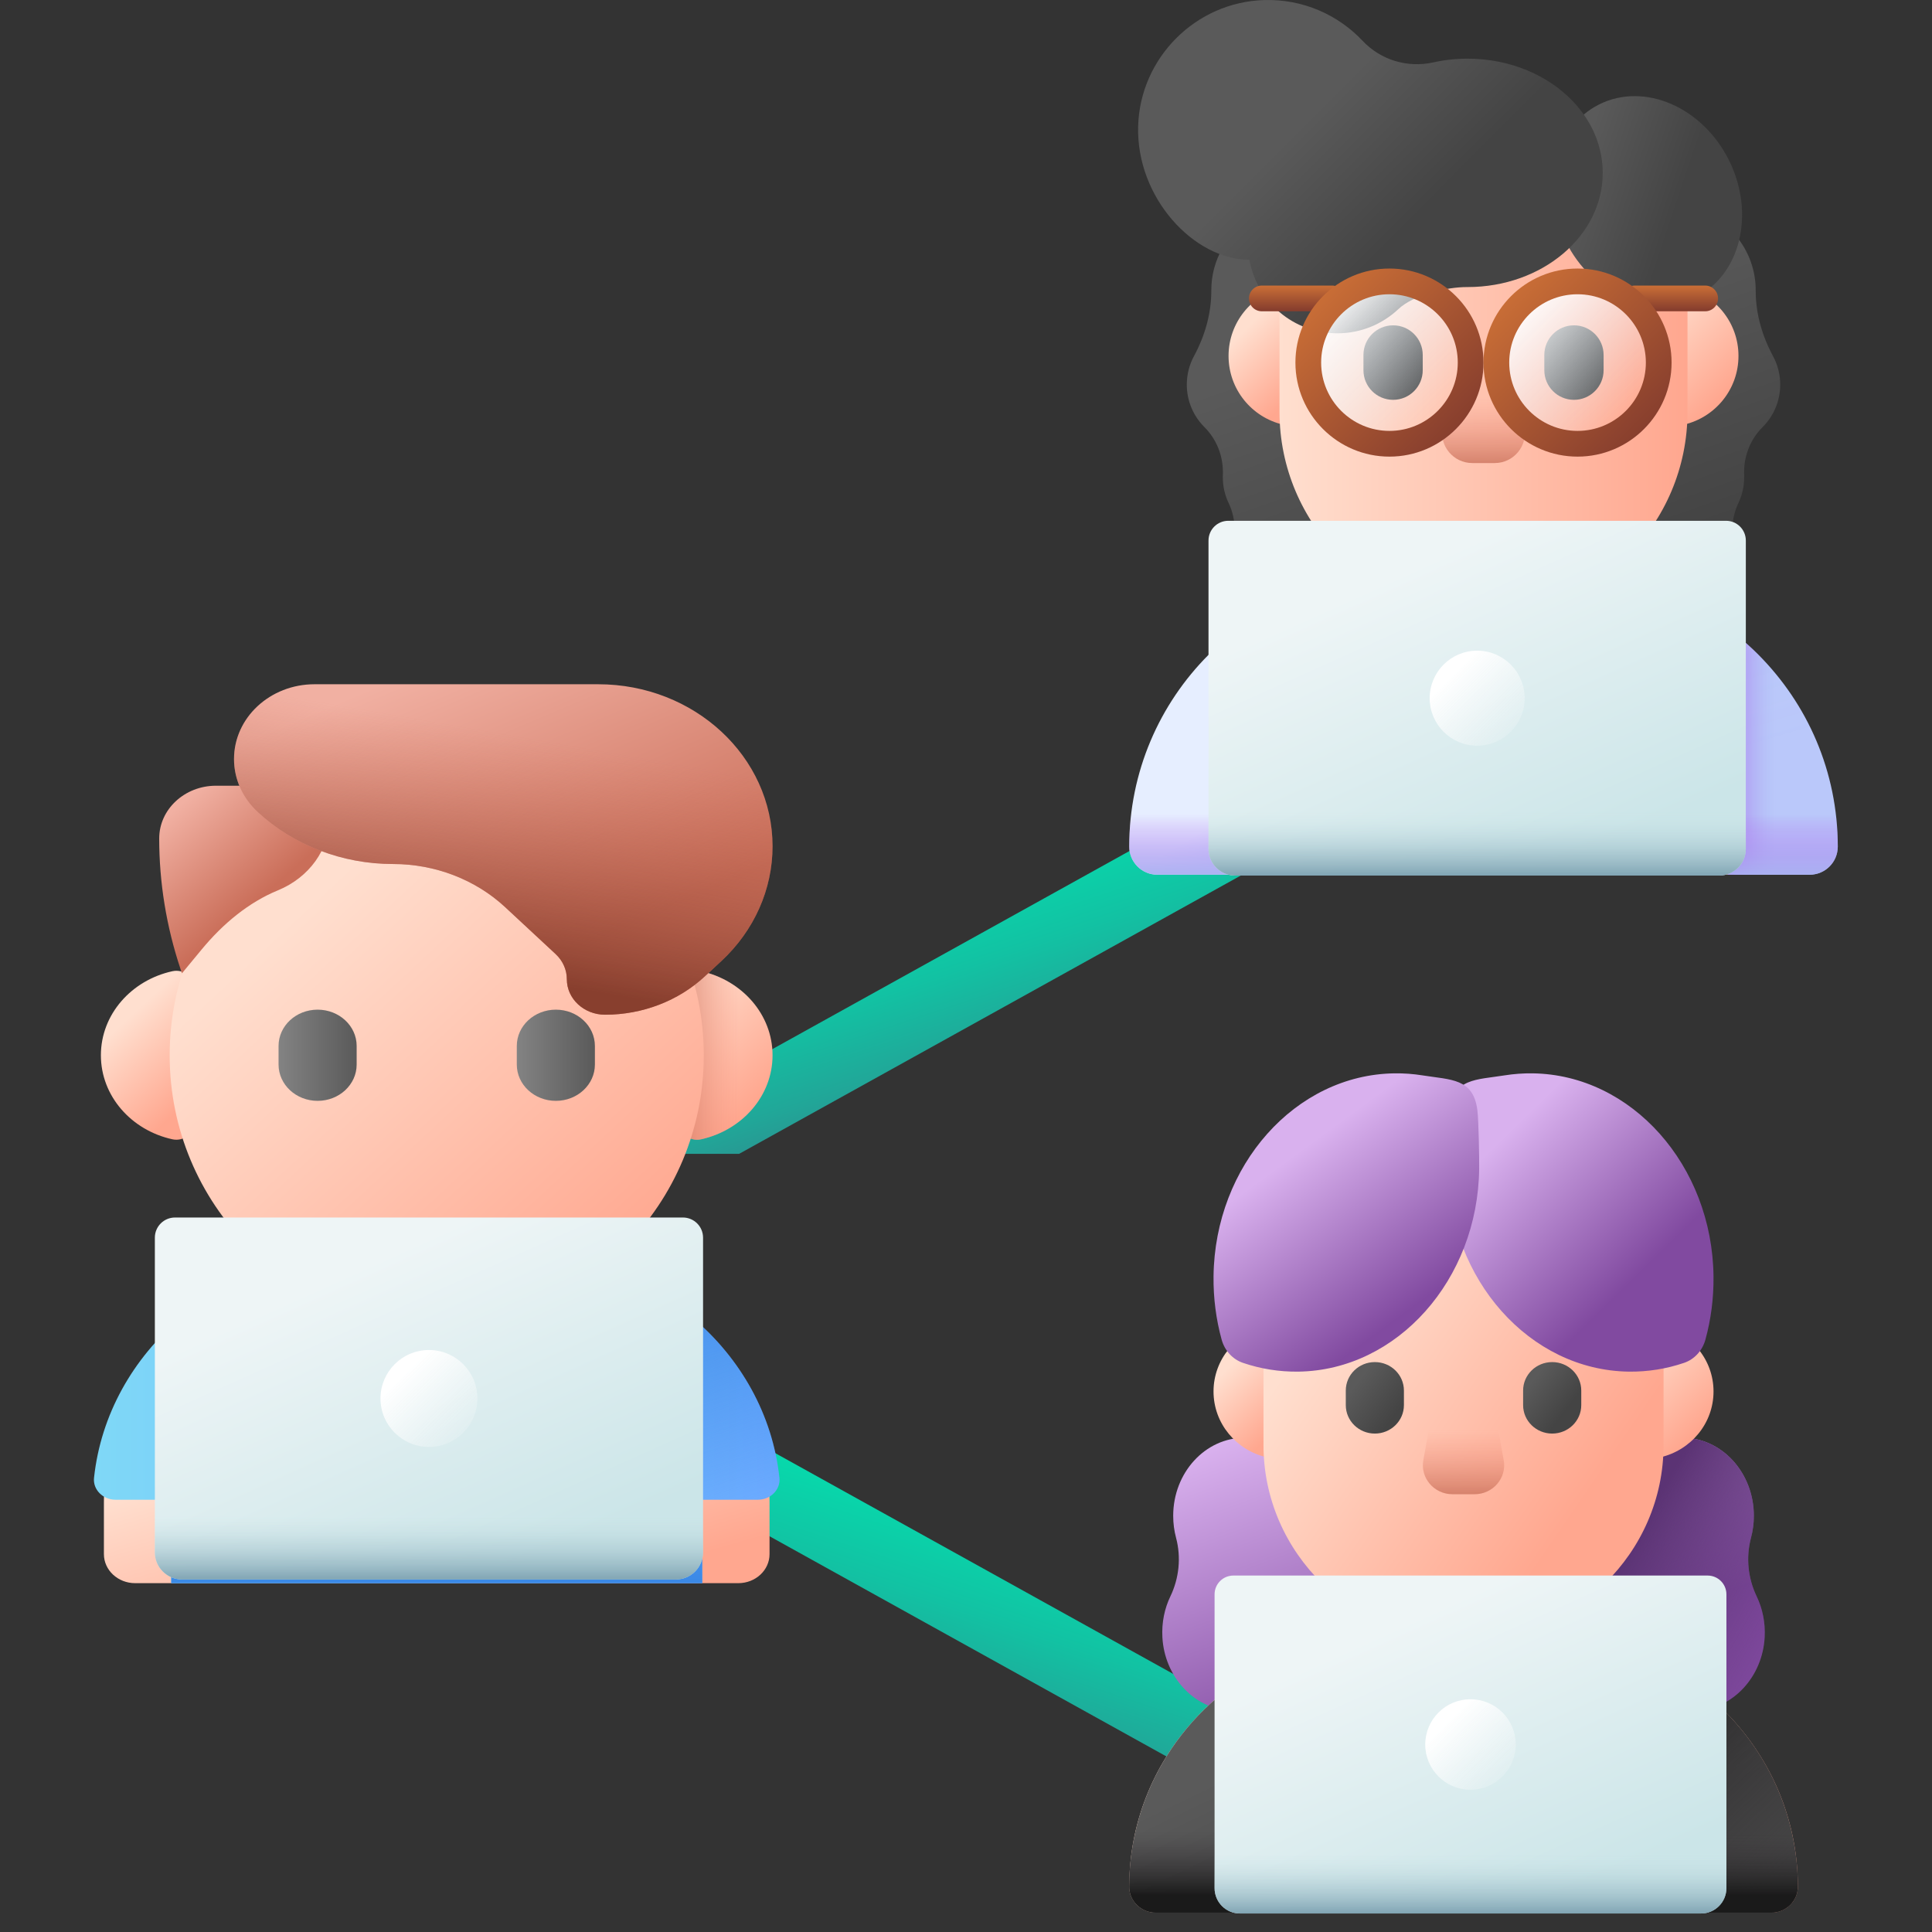 <svg width="144" height="144" viewBox="0 0 144 144" fill="none" xmlns="http://www.w3.org/2000/svg">
    <rect x="0" y="0" width="144" height="144" fill="#333333" stroke="none"/>
    <path d="M106.5 57.48L102.982 53L43.5 86H55.092L106.5 57.48Z" fill="url(#paint0_linear_2174_3138)"/>
    <path d="M46.5 108.48L50.018 104L109.5 137H97.908L46.5 108.48Z" fill="url(#paint1_linear_2174_3138)"/>
    <path
        d="M7.52 78.653C7.52 75.609 9.792 73.06 12.847 72.389C13.663 72.21 14.444 72.797 14.444 73.577V83.728C14.444 84.508 13.663 85.095 12.847 84.916C9.793 84.246 7.52 81.696 7.52 78.653Z"
        fill="url(#paint2_linear_2174_3138)"/>
    <path
        d="M57.581 78.653C57.581 75.609 55.308 73.06 52.254 72.389C51.438 72.21 50.657 72.797 50.657 73.577V83.728C50.657 84.508 51.438 85.095 52.254 84.916C55.308 84.246 57.581 81.696 57.581 78.653Z"
        fill="url(#paint3_linear_2174_3138)"/>
    <path
        d="M57.581 78.653C57.581 75.609 55.308 73.06 52.254 72.389C51.438 72.21 50.657 72.797 50.657 73.577V83.728C50.657 84.508 51.438 85.095 52.254 84.916C55.308 84.246 57.581 81.696 57.581 78.653Z"
        fill="url(#paint4_linear_2174_3138)"/>
    <path
        d="M55.029 118H10.073C8.788 118 7.745 117.031 7.745 115.836V111.962C7.745 101.911 16.512 93.763 27.327 93.763H37.776C48.59 93.763 57.357 101.911 57.357 111.962V115.836C57.357 117.031 56.315 118 55.029 118Z"
        fill="url(#paint5_linear_2174_3138)"/>
    <path
        d="M56.488 111.782H52.34V118H12.762V111.782H8.614C7.666 111.782 6.914 111.025 7.008 110.148C8.02 100.728 16.573 93.373 26.977 93.373H38.124C48.528 93.373 57.082 100.728 58.094 110.148C58.188 111.025 57.436 111.782 56.488 111.782Z"
        fill="url(#paint6_linear_2174_3138)"/>
    <path
        d="M12.763 118H52.341V99.799C48.757 96.094 43.56 93.763 37.777 93.763H27.328C21.544 93.763 16.347 96.094 12.763 99.799V118Z"
        fill="url(#paint7_linear_2174_3138)"/>
    <path
        d="M52.341 111.782H56.488C57.436 111.782 58.188 111.025 58.094 110.148C57.082 100.728 48.529 93.373 38.125 93.373H26.978C24.64 93.373 22.397 93.745 20.311 94.428L45.673 118H52.341V111.782Z"
        fill="url(#paint8_linear_2174_3138)"/>
    <path
        d="M32.55 100.79C36.245 100.79 39.241 98.771 39.241 96.28C39.241 93.789 36.245 91.769 32.55 91.769C28.855 91.769 25.859 93.789 25.859 96.28C25.859 98.771 28.855 100.79 32.55 100.79Z"
        fill="url(#paint9_linear_2174_3138)"/>
    <path
        d="M32.55 100.79C36.245 100.79 39.241 98.771 39.241 96.28C39.241 93.789 36.245 91.769 32.55 91.769C28.855 91.769 25.859 93.789 25.859 96.28C25.859 98.771 28.855 100.79 32.55 100.79Z"
        fill="url(#paint10_linear_2174_3138)"/>
    <path
        d="M32.551 98.743C43.544 98.743 52.456 89.748 52.456 78.653C52.456 67.557 43.544 58.563 32.551 58.563C21.558 58.563 12.646 67.557 12.646 78.653C12.646 89.748 21.558 98.743 32.551 98.743Z"
        fill="url(#paint11_linear_2174_3138)"/>
    <path
        d="M23.672 82.051C22.065 82.051 20.762 80.84 20.762 79.346V77.959C20.762 76.465 22.065 75.254 23.672 75.254C25.28 75.254 26.583 76.465 26.583 77.959V79.346C26.583 80.84 25.28 82.051 23.672 82.051Z"
        fill="url(#paint12_linear_2174_3138)"/>
    <path
        d="M41.429 82.051C39.822 82.051 38.519 80.84 38.519 79.346V77.959C38.519 76.465 39.822 75.254 41.429 75.254C43.037 75.254 44.34 76.465 44.34 77.959V79.346C44.34 80.84 43.037 82.051 41.429 82.051Z"
        fill="url(#paint13_linear_2174_3138)"/>
    <path
        d="M24.568 58.563H16.097C13.76 58.563 11.866 60.323 11.866 62.494C11.866 65.789 12.401 69.066 13.451 72.213L13.562 72.545L15.038 70.759C16.635 68.826 18.557 67.246 20.717 66.36C23.039 65.406 24.568 63.303 24.568 60.944V58.563Z"
        fill="url(#paint14_linear_2174_3138)"/>
    <path
        d="M44.586 51H23.44C20.128 51 17.443 53.495 17.443 56.573C17.443 58.052 18.075 59.469 19.2 60.514C21.876 63.002 25.506 64.399 29.291 64.399C32.43 64.399 35.44 65.558 37.659 67.621L41.415 71.112C41.949 71.608 42.249 72.282 42.249 72.984C42.249 74.446 43.525 75.631 45.098 75.631C47.89 75.631 50.567 74.6 52.541 72.766L53.775 71.619C56.212 69.354 57.582 66.282 57.582 63.078C57.582 56.408 51.763 51 44.586 51Z"
        fill="url(#paint15_linear_2174_3138)"/>
    <path
        d="M44.586 51H23.44C20.128 51 17.443 53.495 17.443 56.573C17.443 58.052 18.075 59.469 19.2 60.514C21.876 63.002 25.506 64.399 29.291 64.399C32.43 64.399 35.44 65.558 37.659 67.621L41.415 71.112C41.949 71.608 42.249 72.282 42.249 72.984C42.249 74.446 43.525 75.631 45.098 75.631C47.89 75.631 50.567 74.6 52.541 72.766L53.775 71.619C56.212 69.354 57.582 66.282 57.582 63.078C57.582 56.408 51.763 51 44.586 51Z"
        fill="url(#paint16_linear_2174_3138)"/>
    <path
        d="M50.9 90.746H13.043C12.214 90.746 11.542 91.418 11.542 92.247V115.698C11.542 116.816 12.448 117.723 13.567 117.723H50.377C51.495 117.723 52.402 116.816 52.402 115.698V92.247C52.401 91.418 51.729 90.746 50.9 90.746Z"
        fill="url(#paint17_linear_2174_3138)"/>
    <path
        d="M31.972 107.846C33.967 107.846 35.584 106.229 35.584 104.234C35.584 102.239 33.967 100.622 31.972 100.622C29.977 100.622 28.359 102.239 28.359 104.234C28.359 106.229 29.977 107.846 31.972 107.846Z"
        fill="url(#paint18_linear_2174_3138)"/>
    <path
        d="M11.542 109.24V115.698C11.542 116.816 12.448 117.723 13.567 117.723H50.377C51.495 117.723 52.401 116.816 52.401 115.698V109.24H11.542Z"
        fill="url(#paint19_linear_2174_3138)"/>
    <path
        d="M130.93 118.98C130.283 117.633 130.12 116.074 130.51 114.613C130.649 114.096 130.723 113.548 130.723 112.982C130.723 109.767 128.338 107.161 125.395 107.161C125.163 107.161 124.934 107.179 124.709 107.21C124.783 106.669 124.791 106.104 124.717 105.525C124.367 102.782 122.252 100.667 119.722 100.525C119.577 100.517 119.435 100.517 119.293 100.521H98.93C95.894 100.396 93.397 103.049 93.397 106.339C93.397 106.635 93.417 106.926 93.456 107.21C93.231 107.178 93.003 107.16 92.77 107.16C89.828 107.16 87.443 109.767 87.443 112.982C87.443 113.548 87.517 114.096 87.655 114.613C88.045 116.073 87.883 117.632 87.235 118.979C86.8 119.884 86.577 120.929 86.638 122.036C86.797 124.954 88.959 127.317 91.629 127.491C92.643 127.557 93.599 127.313 94.426 126.837C95.659 126.13 97.085 125.953 98.422 126.379C98.896 126.53 99.396 126.611 99.915 126.611C101.133 126.611 102.256 126.163 103.154 125.41H115.012C115.91 126.163 117.032 126.611 118.251 126.611C118.769 126.611 119.27 126.53 119.744 126.379C121.08 125.953 122.507 126.13 123.739 126.837C124.567 127.312 125.523 127.556 126.536 127.491C129.206 127.317 131.369 124.954 131.528 122.036C131.588 120.929 131.365 119.884 130.93 118.98Z"
        fill="url(#paint20_linear_2174_3138)"/>
    <path
        d="M130.51 114.613C130.648 114.096 130.722 113.548 130.722 112.982C130.722 109.767 128.337 107.161 125.395 107.161C125.162 107.161 124.933 107.179 124.708 107.21C124.783 106.669 124.79 106.104 124.716 105.525C124.367 102.782 122.252 100.667 119.721 100.525C119.577 100.517 119.434 100.517 119.293 100.521H109.082V125.41H115.011C115.909 126.163 117.031 126.611 118.25 126.611C118.768 126.611 119.269 126.53 119.743 126.379C121.079 125.953 122.506 126.13 123.739 126.837C124.566 127.313 125.522 127.557 126.535 127.491C129.206 127.317 131.368 124.954 131.527 122.036C131.587 120.929 131.364 119.884 130.93 118.979C130.282 117.633 130.12 116.074 130.51 114.613Z"
        fill="url(#paint21_linear_2174_3138)"/>
    <path
        d="M114 118.883H104.168C103.658 120.604 102.173 121.879 100.363 122.149C91.193 123.517 84.167 131.267 84.167 140.622C84.167 141.691 85.052 142.557 86.144 142.557H132.024C133.115 142.557 134 141.691 134 140.622C134 131.266 126.975 123.517 117.805 122.149C115.994 121.879 114.509 120.604 114 118.883Z"
        fill="url(#paint22_linear_2174_3138)"/>
    <path d="M98.638 123.504H119.529V130.72H98.638V123.504Z" fill="url(#paint23_linear_2174_3138)"/>
    <path
        d="M134 140.622C134 141.691 133.115 142.557 132.023 142.557H86.144C85.598 142.557 85.103 142.341 84.746 141.99C84.388 141.641 84.167 141.156 84.167 140.622C84.167 133.458 88.286 127.235 94.334 124.1C96.184 123.14 98.215 122.469 100.363 122.149C100.533 122.123 100.7 122.088 100.864 122.047C100.872 122.057 100.877 122.068 100.882 122.079C101.006 122.333 101.075 122.617 101.075 122.918V126.632C101.075 130.96 104.661 134.469 109.083 134.469C111.294 134.469 113.296 133.592 114.747 132.174C116.196 130.756 117.092 128.797 117.092 126.632V122.918C117.092 122.617 117.161 122.333 117.285 122.079C117.29 122.068 117.295 122.057 117.302 122.047C117.467 122.088 117.633 122.123 117.804 122.149C119.952 122.469 121.983 123.14 123.833 124.1C125.931 125.188 127.798 126.648 129.341 128.39C132.244 131.667 134 135.944 134 140.622Z"
        fill="url(#paint24_linear_2174_3138)"/>
    <path
        d="M134 140.623C134 141.691 133.115 142.557 132.023 142.557H106.514L99.918 136.102V135.244C102.254 137.561 105.501 139 109.083 139C116.188 139 121.968 133.344 121.968 126.391V123.256C122.607 123.505 123.23 123.787 123.833 124.1C125.931 125.188 127.798 126.648 129.341 128.39C132.244 131.667 134 135.944 134 140.623Z"
        fill="url(#paint25_linear_2174_3138)"/>
    <path
        d="M84.166 140.622C84.166 141.691 85.051 142.557 86.143 142.557H132.023C133.114 142.557 133.999 141.691 133.999 140.622C133.999 138.302 133.566 136.082 132.777 134.032H85.389C84.599 136.082 84.166 138.302 84.166 140.622Z"
        fill="url(#paint26_linear_2174_3138)"/>
    <path
        d="M109.083 139.858C101.979 139.858 96.199 134.203 96.199 127.251V121.459H98.079V127.251C98.079 133.188 103.016 138.019 109.083 138.019C115.15 138.019 120.086 133.188 120.086 127.251V121.459H121.967V127.251C121.967 134.203 116.187 139.858 109.083 139.858Z"
        fill="url(#paint27_linear_2174_3138)"/>
    <path
        d="M98.156 120.612C99.153 120.612 99.962 121.403 99.962 122.379C99.962 123.355 99.153 124.147 98.156 124.147C97.158 124.147 94.793 123.355 94.793 122.379C94.793 121.403 97.158 120.612 98.156 120.612Z"
        fill="url(#paint28_linear_2174_3138)"/>
    <path
        d="M120.009 120.612C119.012 120.612 118.203 121.403 118.203 122.379C118.203 123.355 119.012 124.147 120.009 124.147C121.007 124.147 123.372 123.355 123.372 122.379C123.372 121.403 121.007 120.612 120.009 120.612Z"
        fill="url(#paint29_linear_2174_3138)"/>
    <path
        d="M120.009 120.612C119.012 120.612 118.203 121.403 118.203 122.379C118.203 123.355 119.012 124.147 120.009 124.147C121.007 124.147 123.372 123.355 123.372 122.379C123.372 121.403 121.007 120.612 120.009 120.612Z"
        fill="url(#paint30_linear_2174_3138)"/>
    <path
        d="M118.804 125.406H99.362C98.559 125.406 97.909 124.77 97.909 123.985V120.773C97.909 119.989 98.559 119.352 99.362 119.352H118.804C119.606 119.352 120.257 119.989 120.257 120.773V123.985C120.257 124.77 119.606 125.406 118.804 125.406Z"
        fill="url(#paint31_linear_2174_3138)"/>
    <path
        d="M102.483 124.147C103.481 124.147 104.289 123.356 104.289 122.379C104.289 121.403 103.481 120.612 102.483 120.612C101.485 120.612 100.677 121.403 100.677 122.379C100.677 123.356 101.485 124.147 102.483 124.147Z"
        fill="url(#paint32_linear_2174_3138)"/>
    <path
        d="M103.76 121.129C103.407 120.784 102.945 120.612 102.482 120.612V124.147C102.945 124.147 103.407 123.974 103.76 123.629C104.465 122.939 104.465 121.82 103.76 121.129Z"
        fill="url(#paint33_linear_2174_3138)"/>
    <path
        d="M109.083 124.147C110.08 124.147 110.889 123.356 110.889 122.379C110.889 121.403 110.08 120.612 109.083 120.612C108.085 120.612 107.276 121.403 107.276 122.379C107.276 123.356 108.085 124.147 109.083 124.147Z"
        fill="url(#paint34_linear_2174_3138)"/>
    <path
        d="M110.36 121.129C110.008 120.784 109.545 120.612 109.083 120.612V124.147C109.545 124.147 110.008 123.974 110.36 123.629C111.066 122.939 111.066 121.82 110.36 121.129Z"
        fill="url(#paint35_linear_2174_3138)"/>
    <path
        d="M115.682 124.147C116.68 124.147 117.488 123.356 117.488 122.379C117.488 121.403 116.68 120.612 115.682 120.612C114.685 120.612 113.876 121.403 113.876 122.379C113.876 123.356 114.685 124.147 115.682 124.147Z"
        fill="url(#paint36_linear_2174_3138)"/>
    <path
        d="M116.959 121.129C116.606 120.784 116.144 120.612 115.682 120.612V124.147C116.144 124.147 116.606 123.974 116.959 123.629C117.664 122.939 117.664 121.82 116.959 121.129Z"
        fill="url(#paint37_linear_2174_3138)"/>
    <path
        d="M90.449 103.711C90.449 101.326 92.141 99.327 94.415 98.802C95.022 98.661 95.603 99.121 95.603 99.732V107.689C95.603 108.3 95.022 108.76 94.415 108.62C92.141 108.095 90.449 106.096 90.449 103.711Z"
        fill="url(#paint38_linear_2174_3138)"/>
    <path
        d="M127.716 103.711C127.716 101.326 126.024 99.327 123.75 98.802C123.143 98.661 122.562 99.121 122.562 99.732V107.689C122.562 108.3 123.143 108.76 123.75 108.62C126.024 108.095 127.716 106.096 127.716 103.711Z"
        fill="url(#paint39_linear_2174_3138)"/>
    <path
        d="M109.082 122.291C100.848 122.291 94.173 115.759 94.173 107.701V100.219C94.173 92.162 100.848 85.629 109.082 85.629C117.316 85.629 123.992 92.162 123.992 100.219V107.701C123.992 115.759 117.316 122.291 109.082 122.291Z"
        fill="url(#paint40_linear_2174_3138)"/>
    <path
        d="M109.906 111.371H108.259C106.886 111.371 105.847 110.157 106.087 108.834L107.032 103.64H111.134L112.078 108.834C112.319 110.157 111.279 111.371 109.906 111.371Z"
        fill="url(#paint41_linear_2174_3138)"/>
    <path
        d="M102.473 106.85C101.277 106.85 100.307 105.901 100.307 104.73V103.643C100.307 102.472 101.277 101.522 102.473 101.522C103.67 101.522 104.64 102.472 104.64 103.643V104.73C104.64 105.901 103.67 106.85 102.473 106.85Z"
        fill="url(#paint42_linear_2174_3138)"/>
    <path
        d="M115.691 106.85C114.494 106.85 113.524 105.901 113.524 104.73V103.643C113.524 102.472 114.494 101.522 115.691 101.522C116.888 101.522 117.858 102.472 117.858 103.643V104.73C117.858 105.901 116.888 106.85 115.691 106.85Z"
        fill="url(#paint43_linear_2174_3138)"/>
    <path
        d="M114.242 80.001C113.525 79.991 112.821 80.043 112.133 80.153C110.01 80.491 108.353 80.362 108.051 82.746C107.953 83.519 107.907 86.3 107.916 87.105C108.009 95.379 114.022 102.13 121.391 102.233C122.829 102.253 124.218 102.023 125.523 101.579C126.286 101.32 126.885 100.674 127.113 99.845C127.521 98.358 127.733 96.774 127.715 95.131C127.622 86.857 121.61 80.106 114.242 80.001Z"
        fill="url(#paint44_linear_2174_3138)"/>
    <path
        d="M103.923 80.001C104.64 79.991 105.344 80.043 106.032 80.153C108.155 80.491 109.813 80.362 110.114 82.746C110.212 83.519 110.258 86.3 110.249 87.105C110.156 95.379 104.143 102.13 96.775 102.233C95.336 102.253 93.948 102.023 92.642 101.579C91.88 101.32 91.28 100.674 91.053 99.845C90.644 98.358 90.432 96.774 90.45 95.131C90.543 86.857 96.555 80.106 103.923 80.001Z"
        fill="url(#paint45_linear_2174_3138)"/>
    <path
        d="M127.275 117.432H91.929C91.155 117.432 90.527 118.059 90.527 118.833V140.729C90.527 141.773 91.374 142.62 92.418 142.62H126.787C127.831 142.62 128.677 141.773 128.677 140.729V118.833C128.677 118.059 128.05 117.432 127.275 117.432Z"
        fill="url(#paint46_linear_2174_3138)"/>
    <path
        d="M109.602 133.398C111.465 133.398 112.975 131.888 112.975 130.025C112.975 128.163 111.465 126.653 109.602 126.653C107.74 126.653 106.229 128.163 106.229 130.025C106.229 131.888 107.74 133.398 109.602 133.398Z"
        fill="url(#paint47_linear_2174_3138)"/>
    <path
        d="M90.527 134.699V140.729C90.527 141.773 91.374 142.619 92.418 142.619H126.787C127.831 142.619 128.677 141.773 128.677 140.729V134.699H90.527Z"
        fill="url(#paint48_linear_2174_3138)"/>
    <path
        d="M132.687 28.668C132.687 27.901 132.494 27.179 132.153 26.548C131.339 25.038 130.855 23.369 130.86 21.654C130.86 21.518 130.856 21.381 130.848 21.243C130.655 18.044 128.057 15.461 124.857 15.286C121.583 15.107 118.814 17.405 118.248 20.476H102.896C102.33 17.405 99.56 15.107 96.287 15.286C93.087 15.461 90.489 18.044 90.296 21.243C90.288 21.381 90.284 21.518 90.284 21.654C90.289 23.369 89.805 25.038 88.99 26.548C88.65 27.179 88.457 27.901 88.457 28.668C88.457 29.905 88.959 31.025 89.771 31.834C90.713 32.775 91.198 34.062 91.145 35.392C91.143 35.452 91.141 35.511 91.141 35.571C91.141 36.26 91.297 36.912 91.575 37.494C92.177 38.756 92.158 40.222 91.617 41.511C91.4 42.026 91.278 42.59 91.27 43.181C91.237 45.69 93.325 47.716 95.834 47.716H125.309C127.819 47.716 129.907 45.69 129.874 43.181C129.866 42.59 129.744 42.026 129.527 41.511C128.986 40.222 128.967 38.756 129.569 37.494C129.847 36.912 130.002 36.26 130.002 35.571C130.002 35.511 130.001 35.452 129.999 35.392C129.946 34.062 130.43 32.775 131.373 31.834C132.185 31.025 132.687 29.905 132.687 28.668Z"
        fill="url(#paint49_linear_2174_3138)"/>
    <path
        d="M134.883 65.195H129.403L110.572 64.939L91.742 65.195H86.261C85.104 65.195 84.166 64.257 84.166 63.1C84.166 51.923 93.227 42.862 104.404 42.862H116.74C127.917 42.862 136.978 51.923 136.978 63.1C136.978 64.257 136.04 65.195 134.883 65.195Z"
        fill="url(#paint50_linear_2174_3138)"/>
    <path
        d="M136.979 63.1C136.979 63.679 136.745 64.202 136.365 64.581C135.985 64.96 135.461 65.195 134.883 65.195H129.403L118.829 65.052L115.118 65.001L101.799 51.682V45.801L104.739 42.861H116.74C127.916 42.861 136.979 51.922 136.979 63.1Z"
        fill="url(#paint51_linear_2174_3138)"/>
    <path
        d="M127.062 45.69V65.163L129.403 65.195H134.883C136.04 65.195 136.978 64.257 136.978 63.1C136.978 55.694 132.999 49.218 127.062 45.69Z"
        fill="url(#paint52_linear_2174_3138)"/>
    <path
        d="M105.779 53.37C108.85 53.37 111.339 50.881 111.339 47.81C111.339 44.739 108.85 42.249 105.779 42.249C102.707 42.249 100.218 44.739 100.218 47.81C100.218 50.881 102.707 53.37 105.779 53.37Z"
        fill="url(#paint53_linear_2174_3138)"/>
    <path
        d="M115.366 53.37C118.438 53.37 120.927 50.881 120.927 47.81C120.927 44.739 118.438 42.249 115.366 42.249C112.295 42.249 109.806 44.739 109.806 47.81C109.806 50.881 112.295 53.37 115.366 53.37Z"
        fill="url(#paint54_linear_2174_3138)"/>
    <path
        d="M110.572 50.75C113.855 50.75 116.516 48.089 116.516 44.806C116.516 41.523 113.855 38.861 110.572 38.861C107.289 38.861 104.628 41.523 104.628 44.806C104.628 48.089 107.289 50.75 110.572 50.75Z"
        fill="url(#paint55_linear_2174_3138)"/>
    <path
        d="M110.572 50.75C113.855 50.75 116.516 48.089 116.516 44.806C116.516 41.523 113.855 38.861 110.572 38.861C107.289 38.861 104.628 41.523 104.628 44.806C104.628 48.089 107.289 50.75 110.572 50.75Z"
        fill="url(#paint56_linear_2174_3138)"/>
    <path
        d="M91.569 26.529C91.569 24.043 93.295 21.96 95.614 21.413C96.233 21.267 96.826 21.746 96.826 22.383V30.675C96.826 31.312 96.233 31.791 95.614 31.645C93.295 31.098 91.569 29.015 91.569 26.529Z"
        fill="url(#paint57_linear_2174_3138)"/>
    <path
        d="M129.576 26.529C129.576 24.043 127.85 21.96 125.532 21.413C124.912 21.267 124.319 21.746 124.319 22.383V30.675C124.319 31.312 124.912 31.791 125.532 31.645C127.85 31.098 129.576 29.015 129.576 26.529Z"
        fill="url(#paint58_linear_2174_3138)"/>
    <path
        d="M110.572 45.893C102.175 45.893 95.367 39.085 95.367 30.688V22.89C95.367 14.493 102.175 7.685 110.572 7.685C118.97 7.685 125.777 14.493 125.777 22.89V30.688C125.777 39.085 118.97 45.893 110.572 45.893Z"
        fill="url(#paint59_linear_2174_3138)"/>
    <path
        d="M111.412 34.512H109.732C108.332 34.512 107.272 33.247 107.517 31.869L108.48 26.455H112.663L113.626 31.869C113.872 33.247 112.812 34.512 111.412 34.512Z"
        fill="url(#paint60_linear_2174_3138)"/>
    <path
        d="M103.833 29.801C102.612 29.801 101.623 28.811 101.623 27.591V26.458C101.623 25.237 102.612 24.248 103.833 24.248C105.053 24.248 106.042 25.237 106.042 26.458V27.591C106.042 28.811 105.053 29.801 103.833 29.801Z"
        fill="url(#paint61_linear_2174_3138)"/>
    <path
        d="M117.313 29.801C116.093 29.801 115.104 28.811 115.104 27.591V26.458C115.104 25.237 116.093 24.248 117.313 24.248C118.534 24.248 119.523 25.237 119.523 26.458V27.591C119.523 28.811 118.534 29.801 117.313 29.801Z"
        fill="url(#paint62_linear_2174_3138)"/>
    <path
        d="M126.373 22.168C123.015 23.842 118.687 21.979 116.705 18.006C114.724 14.033 115.84 9.454 119.197 7.78C122.555 6.105 126.883 7.969 128.865 11.941C130.846 15.915 129.731 20.493 126.373 22.168Z"
        fill="url(#paint63_linear_2174_3138)"/>
    <path
        d="M109.386 21.396C109.377 21.396 109.367 21.396 109.357 21.396C107.802 21.392 105.364 21.969 104.232 23.035C103.041 24.156 101.436 24.843 99.672 24.843C96.397 24.843 93.677 22.477 93.123 19.362C88.989 19.362 84.681 14.735 84.83 9.409C84.973 4.312 89.121 0.156 94.218 0.004C97.113 -0.082 99.732 1.103 101.56 3.043C102.911 4.476 104.904 5.077 106.827 4.651C107.644 4.469 108.502 4.373 109.386 4.373C114.949 4.373 119.458 8.184 119.458 12.884C119.458 17.585 114.949 21.396 109.386 21.396Z"
        fill="url(#paint64_linear_2174_3138)"/>
    <path
        d="M127.094 23.202H121.853C121.324 23.202 120.895 22.773 120.895 22.243C120.895 21.714 121.324 21.284 121.853 21.284H127.094C127.624 21.284 128.053 21.714 128.053 22.243C128.053 22.773 127.624 23.202 127.094 23.202Z"
        fill="url(#paint65_linear_2174_3138)"/>
    <path
        d="M99.291 23.202H94.05C93.52 23.202 93.091 22.773 93.091 22.243C93.091 21.713 93.52 21.284 94.05 21.284H99.291C99.82 21.284 100.249 21.713 100.249 22.243C100.249 22.773 99.82 23.202 99.291 23.202Z"
        fill="url(#paint66_linear_2174_3138)"/>
    <path
        d="M103.562 33.075C106.904 33.075 109.613 30.366 109.613 27.024C109.613 23.683 106.904 20.974 103.562 20.974C100.221 20.974 97.512 23.683 97.512 27.024C97.512 30.366 100.221 33.075 103.562 33.075Z"
        fill="url(#paint67_linear_2174_3138)"/>
    <path
        d="M103.562 34.034C99.697 34.034 96.553 30.89 96.553 27.024C96.553 23.16 99.697 20.015 103.562 20.015C107.427 20.015 110.572 23.159 110.572 27.024C110.572 30.89 107.427 34.034 103.562 34.034ZM103.562 21.932C100.754 21.932 98.47 24.217 98.47 27.024C98.47 29.832 100.754 32.117 103.562 32.117C106.37 32.117 108.654 29.832 108.654 27.024C108.654 24.217 106.37 21.932 103.562 21.932Z"
        fill="url(#paint68_linear_2174_3138)"/>
    <path
        d="M117.581 33.075C120.923 33.075 123.632 30.366 123.632 27.024C123.632 23.683 120.923 20.974 117.581 20.974C114.239 20.974 111.53 23.683 111.53 27.024C111.53 30.366 114.239 33.075 117.581 33.075Z"
        fill="url(#paint69_linear_2174_3138)"/>
    <path
        d="M117.581 34.034C113.716 34.034 110.571 30.89 110.571 27.024C110.571 23.16 113.716 20.015 117.581 20.015C121.446 20.015 124.59 23.159 124.59 27.024C124.59 30.89 121.446 34.034 117.581 34.034ZM117.581 21.932C114.773 21.932 112.489 24.217 112.489 27.024C112.489 29.832 114.773 32.117 117.581 32.117C120.389 32.117 122.673 29.832 122.673 27.024C122.673 24.217 120.389 21.932 117.581 21.932Z"
        fill="url(#paint70_linear_2174_3138)"/>
    <path
        d="M84.166 63.1C84.166 64.257 85.104 65.195 86.261 65.195H91.742L110.572 64.939L129.403 65.195H134.883C136.04 65.195 136.978 64.257 136.978 63.1C136.978 61.495 136.79 59.934 136.437 58.438H84.707C84.354 59.934 84.166 61.495 84.166 63.1Z"
        fill="url(#paint71_linear_2174_3138)"/>
    <path
        d="M128.502 58.596C128.502 55.021 128.716 51.313 129.114 48.016C129.201 47.287 128.883 46.564 128.28 46.145C127.185 45.384 126.011 44.728 124.773 44.192C124.447 44.051 124.083 44.283 124.065 44.638C123.643 52.848 117.764 59.65 110.572 59.65C103.38 59.65 97.501 52.848 97.08 44.638C97.062 44.283 96.698 44.051 96.372 44.192C95.134 44.728 93.96 45.384 92.865 46.145C92.262 46.564 91.943 47.287 92.031 48.016C92.428 51.313 92.643 55.021 92.643 58.596C92.643 60.85 92.557 63.053 92.394 65.186L110.573 64.939L128.75 65.186C128.588 63.053 128.502 60.85 128.502 58.596Z"
        fill="url(#paint72_linear_2174_3138)"/>
    <path
        d="M127.126 45.401C126.371 44.949 125.586 44.544 124.773 44.192C124.446 44.051 124.083 44.283 124.064 44.638C123.643 52.848 117.764 59.65 110.572 59.65C103.38 59.65 97.501 52.848 97.08 44.638C97.061 44.283 96.698 44.051 96.372 44.192C95.558 44.544 94.773 44.949 94.019 45.401C95.355 54.991 102.257 62.297 110.572 62.297C118.887 62.297 125.789 54.991 127.126 45.401Z"
        fill="url(#paint73_linear_2174_3138)"/>
    <path
        d="M128.502 58.596C128.502 58.543 128.502 58.49 128.502 58.438H115.697C114.116 59.217 112.386 59.65 110.572 59.65C108.759 59.65 107.028 59.217 105.448 58.438H92.642C92.643 58.49 92.643 58.543 92.643 58.596C92.643 60.85 92.557 63.053 92.394 65.186L110.573 64.939L128.75 65.186C128.588 63.053 128.502 60.85 128.502 58.596Z"
        fill="url(#paint74_linear_2174_3138)"/>
    <path
        d="M128.653 38.817H91.547C90.734 38.817 90.075 39.476 90.075 40.289V63.274C90.075 64.37 90.964 65.259 92.06 65.259H128.14C129.235 65.259 130.124 64.37 130.124 63.274V40.289C130.124 39.476 129.465 38.817 128.653 38.817Z"
        fill="url(#paint75_linear_2174_3138)"/>
    <path
        d="M110.099 55.579C112.055 55.579 113.64 53.993 113.64 52.038C113.64 50.083 112.055 48.497 110.099 48.497C108.144 48.497 106.559 50.083 106.559 52.038C106.559 53.993 108.144 55.579 110.099 55.579Z"
        fill="url(#paint76_linear_2174_3138)"/>
    <path
        d="M90.075 56.945V63.275C90.075 64.371 90.964 65.259 92.06 65.259H128.14C129.235 65.259 130.124 64.371 130.124 63.275V56.945H90.075Z"
        fill="url(#paint77_linear_2174_3138)"/>
    <defs>
        <linearGradient id="paint0_linear_2174_3138" x1="67.519" y1="54.738" x2="79.218" y2="89.977"
                        gradientUnits="userSpaceOnUse">
            <stop stop-color="#00E7B2"/>
            <stop offset="0.158" stop-color="#02E3B0"/>
            <stop offset="0.318" stop-color="#08D7AB"/>
            <stop offset="0.479" stop-color="#12C2A3"/>
            <stop offset="0.641" stop-color="#21A698"/>
            <stop offset="0.803" stop-color="#338189"/>
            <stop offset="0.964" stop-color="#495577"/>
            <stop offset="1" stop-color="#4F4A72"/>
        </linearGradient>
        <linearGradient id="paint1_linear_2174_3138" x1="85.481" y1="105.738" x2="73.782" y2="140.976"
                        gradientUnits="userSpaceOnUse">
            <stop stop-color="#00E7B2"/>
            <stop offset="0.158" stop-color="#02E3B0"/>
            <stop offset="0.318" stop-color="#08D7AB"/>
            <stop offset="0.479" stop-color="#12C2A3"/>
            <stop offset="0.641" stop-color="#21A698"/>
            <stop offset="0.803" stop-color="#338189"/>
            <stop offset="0.964" stop-color="#495577"/>
            <stop offset="1" stop-color="#4F4A72"/>
        </linearGradient>
        <linearGradient id="paint2_linear_2174_3138" x1="9.557" y1="75.87" x2="14.719" y2="81.425"
                        gradientUnits="userSpaceOnUse">
            <stop stop-color="#FFDFCF"/>
            <stop offset="1" stop-color="#FFA78F"/>
        </linearGradient>
        <linearGradient id="paint3_linear_2174_3138" x1="48.499" y1="74.887" x2="55.722" y2="82.659"
                        gradientUnits="userSpaceOnUse">
            <stop stop-color="#FFDFCF"/>
            <stop offset="1" stop-color="#FFA78F"/>
        </linearGradient>
        <linearGradient id="paint4_linear_2174_3138" x1="55.096" y1="78.653" x2="49.3" y2="78.653"
                        gradientUnits="userSpaceOnUse">
            <stop stop-color="#F89580" stop-opacity="0"/>
            <stop offset="0.997" stop-color="#C5715A"/>
        </linearGradient>
        <linearGradient id="paint5_linear_2174_3138" x1="30.083" y1="105.292" x2="34.614" y2="120.982"
                        gradientUnits="userSpaceOnUse">
            <stop stop-color="#FFDFCF"/>
            <stop offset="1" stop-color="#FFA78F"/>
        </linearGradient>
        <linearGradient id="paint6_linear_2174_3138" x1="7" y1="105.686" x2="58.102" y2="105.686"
                        gradientUnits="userSpaceOnUse">
            <stop stop-color="#7FD8F7"/>
            <stop offset="1" stop-color="#6AA9FF"/>
        </linearGradient>
        <linearGradient id="paint7_linear_2174_3138" x1="32.552" y1="108.278" x2="32.552" y2="118.352"
                        gradientUnits="userSpaceOnUse">
            <stop stop-color="#3887E5" stop-opacity="0"/>
            <stop offset="0.942" stop-color="#3887E5" stop-opacity="0.942"/>
            <stop offset="1" stop-color="#3887E5"/>
        </linearGradient>
        <linearGradient id="paint8_linear_2174_3138" x1="44.327" y1="115.665" x2="37.475" y2="93.816"
                        gradientUnits="userSpaceOnUse">
            <stop stop-color="#3887E5" stop-opacity="0"/>
            <stop offset="0.942" stop-color="#3887E5" stop-opacity="0.942"/>
            <stop offset="1" stop-color="#3887E5"/>
        </linearGradient>
        <linearGradient id="paint9_linear_2174_3138" x1="32.55" y1="94.616" x2="32.55" y2="100.077"
                        gradientUnits="userSpaceOnUse">
            <stop stop-color="#FFDFCF"/>
            <stop offset="1" stop-color="#FFA78F"/>
        </linearGradient>
        <linearGradient id="paint10_linear_2174_3138" x1="32.55" y1="102.498" x2="32.55" y2="97.057"
                        gradientUnits="userSpaceOnUse">
            <stop stop-color="#F89580" stop-opacity="0"/>
            <stop offset="0.997" stop-color="#C5715A"/>
        </linearGradient>
        <linearGradient id="paint11_linear_2174_3138" x1="21.684" y1="68.553" x2="46.564" y2="95.323"
                        gradientUnits="userSpaceOnUse">
            <stop stop-color="#FFDFCF"/>
            <stop offset="1" stop-color="#FFA78F"/>
        </linearGradient>
        <linearGradient id="paint12_linear_2174_3138" x1="20.762" y1="78.653" x2="26.583" y2="78.653"
                        gradientUnits="userSpaceOnUse">
            <stop stop-color="#838383"/>
            <stop offset="1" stop-color="#5A5A5A"/>
        </linearGradient>
        <linearGradient id="paint13_linear_2174_3138" x1="38.519" y1="78.653" x2="44.34" y2="78.653"
                        gradientUnits="userSpaceOnUse">
            <stop stop-color="#838383"/>
            <stop offset="1" stop-color="#5A5A5A"/>
        </linearGradient>
        <linearGradient id="paint14_linear_2174_3138" x1="13.452" y1="59.959" x2="19.449" y2="66.879"
                        gradientUnits="userSpaceOnUse">
            <stop stop-color="#F1B0A2"/>
            <stop offset="1" stop-color="#CA6E59"/>
        </linearGradient>
        <linearGradient id="paint15_linear_2174_3138" x1="32.618" y1="49.157" x2="41.871" y2="70.952"
                        gradientUnits="userSpaceOnUse">
            <stop stop-color="#F1B0A2"/>
            <stop offset="1" stop-color="#CA6E59"/>
        </linearGradient>
        <linearGradient id="paint16_linear_2174_3138" x1="38.577" y1="54.862" x2="35.511" y2="72.416"
                        gradientUnits="userSpaceOnUse">
            <stop stop-color="#CA6E59" stop-opacity="0"/>
            <stop offset="1" stop-color="#883F2E"/>
        </linearGradient>
        <linearGradient id="paint17_linear_2174_3138" x1="27.524" y1="94.135" x2="37.89" y2="117.194"
                        gradientUnits="userSpaceOnUse">
            <stop stop-color="#EEF5F6"/>
            <stop offset="1" stop-color="#CBE5E8"/>
        </linearGradient>
        <linearGradient id="paint18_linear_2174_3138" x1="36.12" y1="108.382" x2="30.099" y2="102.362"
                        gradientUnits="userSpaceOnUse">
            <stop stop-color="#EEF5F6" stop-opacity="0"/>
            <stop offset="1" stop-color="white"/>
        </linearGradient>
        <linearGradient id="paint19_linear_2174_3138" x1="31.971" y1="112.899" x2="31.971" y2="117.871"
                        gradientUnits="userSpaceOnUse">
            <stop stop-color="#CBE5E8" stop-opacity="0"/>
            <stop offset="1" stop-color="#7CA1B1"/>
        </linearGradient>
        <linearGradient id="paint20_linear_2174_3138" x1="103.283" y1="103.149" x2="111.246" y2="125.014"
                        gradientUnits="userSpaceOnUse">
            <stop stop-color="#D9B1EE"/>
            <stop offset="1" stop-color="#814AA0"/>
        </linearGradient>
        <linearGradient id="paint21_linear_2174_3138" x1="133.437" y1="123.128" x2="121.033" y2="116.03"
                        gradientUnits="userSpaceOnUse">
            <stop stop-color="#5B3374" stop-opacity="0"/>
            <stop offset="1" stop-color="#5B3374"/>
        </linearGradient>
        <linearGradient id="paint22_linear_2174_3138" x1="102.88" y1="126.336" x2="110.429" y2="142.006"
                        gradientUnits="userSpaceOnUse">
            <stop stop-color="#FFDFCF"/>
            <stop offset="1" stop-color="#FFA78F"/>
        </linearGradient>
        <linearGradient id="paint23_linear_2174_3138" x1="109.083" y1="129.555" x2="109.083" y2="125.302"
                        gradientUnits="userSpaceOnUse">
            <stop stop-color="#F89580" stop-opacity="0"/>
            <stop offset="0.997" stop-color="#C5715A"/>
        </linearGradient>
        <linearGradient id="paint24_linear_2174_3138" x1="103.035" y1="126.645" x2="110.489" y2="142.118"
                        gradientUnits="userSpaceOnUse">
            <stop stop-color="#5A5A5A"/>
            <stop offset="1" stop-color="#444444"/>
        </linearGradient>
        <linearGradient id="paint25_linear_2174_3138" x1="127.909" y1="145.34" x2="115.464" y2="132.497"
                        gradientUnits="userSpaceOnUse">
            <stop stop-color="#433F43" stop-opacity="0"/>
            <stop offset="1" stop-color="#1A1A1A"/>
        </linearGradient>
        <linearGradient id="paint26_linear_2174_3138" x1="109.083" y1="136.5" x2="109.083" y2="141.287"
                        gradientUnits="userSpaceOnUse">
            <stop stop-color="#433F43" stop-opacity="0"/>
            <stop offset="1" stop-color="#1A1A1A"/>
        </linearGradient>
        <linearGradient id="paint27_linear_2174_3138" x1="110.317" y1="128.471" x2="114.244" y2="137.854"
                        gradientUnits="userSpaceOnUse">
            <stop stop-color="#FEE45A"/>
            <stop offset="1" stop-color="#FEA613"/>
        </linearGradient>
        <linearGradient id="paint28_linear_2174_3138" x1="97.377" y1="121.261" x2="97.377" y2="123.278"
                        gradientUnits="userSpaceOnUse">
            <stop stop-color="#F9F5F3"/>
            <stop offset="1" stop-color="#EFE2DD"/>
        </linearGradient>
        <linearGradient id="paint29_linear_2174_3138" x1="120.788" y1="121.093" x2="120.788" y2="123.169"
                        gradientUnits="userSpaceOnUse">
            <stop stop-color="#F9F5F3"/>
            <stop offset="1" stop-color="#EFE2DD"/>
        </linearGradient>
        <linearGradient id="paint30_linear_2174_3138" x1="121.439" y1="122.379" x2="118.791" y2="122.379"
                        gradientUnits="userSpaceOnUse">
            <stop stop-color="#9E9797" stop-opacity="0"/>
            <stop offset="0.097" stop-color="#9D9696" stop-opacity="0.036"/>
            <stop offset="0.414" stop-color="#938C8C" stop-opacity="0.375"/>
            <stop offset="0.953" stop-color="#787171" stop-opacity="0.95"/>
            <stop offset="1" stop-color="#766E6E"/>
        </linearGradient>
        <linearGradient id="paint31_linear_2174_3138" x1="109.083" y1="121.214" x2="109.083" y2="124.077"
                        gradientUnits="userSpaceOnUse">
            <stop stop-color="#5A5A5A"/>
            <stop offset="1" stop-color="#444444"/>
        </linearGradient>
        <linearGradient id="paint32_linear_2174_3138" x1="101.375" y1="121.295" x2="103.377" y2="123.341"
                        gradientUnits="userSpaceOnUse">
            <stop stop-color="#F9F5F3"/>
            <stop offset="1" stop-color="#EFE2DD"/>
        </linearGradient>
        <linearGradient id="paint33_linear_2174_3138" x1="103.386" y1="122.031" x2="103.386" y2="124.929"
                        gradientUnits="userSpaceOnUse">
            <stop stop-color="#9E9797" stop-opacity="0"/>
            <stop offset="0.097" stop-color="#9D9696" stop-opacity="0.036"/>
            <stop offset="0.414" stop-color="#938C8C" stop-opacity="0.375"/>
            <stop offset="0.953" stop-color="#787171" stop-opacity="0.95"/>
            <stop offset="1" stop-color="#766E6E"/>
        </linearGradient>
        <linearGradient id="paint34_linear_2174_3138" x1="107.974" y1="121.295" x2="109.977" y2="123.341"
                        gradientUnits="userSpaceOnUse">
            <stop stop-color="#F9F5F3"/>
            <stop offset="1" stop-color="#EFE2DD"/>
        </linearGradient>
        <linearGradient id="paint35_linear_2174_3138" x1="109.986" y1="122.031" x2="109.986" y2="124.929"
                        gradientUnits="userSpaceOnUse">
            <stop stop-color="#9E9797" stop-opacity="0"/>
            <stop offset="0.097" stop-color="#9D9696" stop-opacity="0.036"/>
            <stop offset="0.414" stop-color="#938C8C" stop-opacity="0.375"/>
            <stop offset="0.953" stop-color="#787171" stop-opacity="0.95"/>
            <stop offset="1" stop-color="#766E6E"/>
        </linearGradient>
        <linearGradient id="paint36_linear_2174_3138" x1="114.574" y1="121.295" x2="116.576" y2="123.341"
                        gradientUnits="userSpaceOnUse">
            <stop stop-color="#F9F5F3"/>
            <stop offset="1" stop-color="#EFE2DD"/>
        </linearGradient>
        <linearGradient id="paint37_linear_2174_3138" x1="116.585" y1="122.031" x2="116.585" y2="124.929"
                        gradientUnits="userSpaceOnUse">
            <stop stop-color="#9E9797" stop-opacity="0"/>
            <stop offset="0.097" stop-color="#9D9696" stop-opacity="0.036"/>
            <stop offset="0.414" stop-color="#938C8C" stop-opacity="0.375"/>
            <stop offset="0.953" stop-color="#787171" stop-opacity="0.95"/>
            <stop offset="1" stop-color="#766E6E"/>
        </linearGradient>
        <linearGradient id="paint38_linear_2174_3138" x1="91.966" y1="101.53" x2="96.022" y2="105.675"
                        gradientUnits="userSpaceOnUse">
            <stop stop-color="#FFDFCF"/>
            <stop offset="1" stop-color="#FFA78F"/>
        </linearGradient>
        <linearGradient id="paint39_linear_2174_3138" x1="120.955" y1="100.76" x2="126.63" y2="106.559"
                        gradientUnits="userSpaceOnUse">
            <stop stop-color="#FFDFCF"/>
            <stop offset="1" stop-color="#FFA78F"/>
        </linearGradient>
        <linearGradient id="paint40_linear_2174_3138" x1="99.073" y1="97.376" x2="118.691" y2="110.853"
                        gradientUnits="userSpaceOnUse">
            <stop stop-color="#FFDFCF"/>
            <stop offset="1" stop-color="#FFA78F"/>
        </linearGradient>
        <linearGradient id="paint41_linear_2174_3138" x1="109.083" y1="106.631" x2="109.083" y2="112.355"
                        gradientUnits="userSpaceOnUse">
            <stop stop-color="#F89580" stop-opacity="0"/>
            <stop offset="0.997" stop-color="#C5715A"/>
        </linearGradient>
        <linearGradient id="paint42_linear_2174_3138" x1="101.06" y1="103.168" x2="104.022" y2="105.397"
                        gradientUnits="userSpaceOnUse">
            <stop stop-color="#5A5A5A"/>
            <stop offset="1" stop-color="#444444"/>
        </linearGradient>
        <linearGradient id="paint43_linear_2174_3138" x1="114.131" y1="103.042" x2="116.763" y2="105.059"
                        gradientUnits="userSpaceOnUse">
            <stop stop-color="#5A5A5A"/>
            <stop offset="1" stop-color="#444444"/>
        </linearGradient>
        <linearGradient id="paint44_linear_2174_3138" x1="111.699" y1="85.132" x2="121.727" y2="95.379"
                        gradientUnits="userSpaceOnUse">
            <stop stop-color="#D9B1EE"/>
            <stop offset="1" stop-color="#814AA0"/>
        </linearGradient>
        <linearGradient id="paint45_linear_2174_3138" x1="96.665" y1="85.957" x2="105.162" y2="97.554"
                        gradientUnits="userSpaceOnUse">
            <stop stop-color="#D9B1EE"/>
            <stop offset="1" stop-color="#814AA0"/>
        </linearGradient>
        <linearGradient id="paint46_linear_2174_3138" x1="105.449" y1="120.596" x2="115.129" y2="142.125"
                        gradientUnits="userSpaceOnUse">
            <stop stop-color="#EEF5F6"/>
            <stop offset="1" stop-color="#CBE5E8"/>
        </linearGradient>
        <linearGradient id="paint47_linear_2174_3138" x1="113.476" y1="133.899" x2="107.854" y2="128.277"
                        gradientUnits="userSpaceOnUse">
            <stop stop-color="#EEF5F6" stop-opacity="0"/>
            <stop offset="1" stop-color="white"/>
        </linearGradient>
        <linearGradient id="paint48_linear_2174_3138" x1="109.602" y1="138.116" x2="109.602" y2="142.758"
                        gradientUnits="userSpaceOnUse">
            <stop stop-color="#CBE5E8" stop-opacity="0"/>
            <stop offset="1" stop-color="#7CA1B1"/>
        </linearGradient>
        <linearGradient id="paint49_linear_2174_3138" x1="107.751" y1="22.864" x2="115.003" y2="43.446"
                        gradientUnits="userSpaceOnUse">
            <stop stop-color="#5A5A5A"/>
            <stop offset="1" stop-color="#444444"/>
        </linearGradient>
        <linearGradient id="paint50_linear_2174_3138" x1="105.738" y1="52.422" x2="110.511" y2="60.518"
                        gradientUnits="userSpaceOnUse">
            <stop stop-color="#E6EEFF"/>
            <stop offset="1" stop-color="#BAC8FA"/>
        </linearGradient>
        <linearGradient id="paint51_linear_2174_3138" x1="120.346" y1="59.106" x2="112.974" y2="34.434"
                        gradientUnits="userSpaceOnUse">
            <stop stop-color="#A7B7F1" stop-opacity="0"/>
            <stop offset="1" stop-color="#A7B7FB" stop-opacity="0.086"/>
        </linearGradient>
        <linearGradient id="paint52_linear_2174_3138" x1="132.368" y1="55.443" x2="128.211" y2="55.443"
                        gradientUnits="userSpaceOnUse">
            <stop stop-color="#A7B7F1" stop-opacity="0"/>
            <stop offset="1" stop-color="#B161EF"/>
        </linearGradient>
        <linearGradient id="paint53_linear_2174_3138" x1="103.79" y1="44.765" x2="106.517" y2="48.941"
                        gradientUnits="userSpaceOnUse">
            <stop stop-color="white"/>
            <stop offset="1" stop-color="#E6EEFF"/>
        </linearGradient>
        <linearGradient id="paint54_linear_2174_3138" x1="114.592" y1="46.654" x2="117.277" y2="50.66"
                        gradientUnits="userSpaceOnUse">
            <stop stop-color="white"/>
            <stop offset="1" stop-color="#E6EEFF"/>
        </linearGradient>
        <linearGradient id="paint55_linear_2174_3138" x1="110.572" y1="41.371" x2="110.572" y2="49.891"
                        gradientUnits="userSpaceOnUse">
            <stop stop-color="#FFDFCF"/>
            <stop offset="1" stop-color="#FFA78F"/>
        </linearGradient>
        <linearGradient id="paint56_linear_2174_3138" x1="110.572" y1="49.344" x2="110.572" y2="45.108"
                        gradientUnits="userSpaceOnUse">
            <stop stop-color="#F89580" stop-opacity="0"/>
            <stop offset="0.997" stop-color="#C5715A"/>
        </linearGradient>
        <linearGradient id="paint57_linear_2174_3138" x1="93.116" y1="24.256" x2="97.344" y2="28.485"
                        gradientUnits="userSpaceOnUse">
            <stop stop-color="#FFDFCF"/>
            <stop offset="1" stop-color="#FFA78F"/>
        </linearGradient>
        <linearGradient id="paint58_linear_2174_3138" x1="122.681" y1="23.453" x2="128.597" y2="29.37"
                        gradientUnits="userSpaceOnUse">
            <stop stop-color="#FFDFCF"/>
            <stop offset="1" stop-color="#FFA78F"/>
        </linearGradient>
        <linearGradient id="paint59_linear_2174_3138" x1="95.367" y1="26.789" x2="125.777" y2="26.789"
                        gradientUnits="userSpaceOnUse">
            <stop stop-color="#FFDFCF"/>
            <stop offset="1" stop-color="#FFA78F"/>
        </linearGradient>
        <linearGradient id="paint60_linear_2174_3138" x1="110.572" y1="29.572" x2="110.572" y2="35.538"
                        gradientUnits="userSpaceOnUse">
            <stop stop-color="#F89580" stop-opacity="0"/>
            <stop offset="0.997" stop-color="#C5715A"/>
        </linearGradient>
        <linearGradient id="paint61_linear_2174_3138" x1="101.623" y1="27.024" x2="106.042" y2="27.024"
                        gradientUnits="userSpaceOnUse">
            <stop stop-color="#5A5A5A"/>
            <stop offset="1" stop-color="#444444"/>
        </linearGradient>
        <linearGradient id="paint62_linear_2174_3138" x1="115.104" y1="27.024" x2="119.523" y2="27.024"
                        gradientUnits="userSpaceOnUse">
            <stop stop-color="#5A5A5A"/>
            <stop offset="1" stop-color="#444444"/>
        </linearGradient>
        <linearGradient id="paint63_linear_2174_3138" x1="117.373" y1="13.187" x2="124.911" y2="15.711"
                        gradientUnits="userSpaceOnUse">
            <stop stop-color="#5A5A5A"/>
            <stop offset="1" stop-color="#444444"/>
        </linearGradient>
        <linearGradient id="paint64_linear_2174_3138" x1="98.31" y1="7.991" x2="106.017" y2="15.697"
                        gradientUnits="userSpaceOnUse">
            <stop stop-color="#5A5A5A"/>
            <stop offset="1" stop-color="#444444"/>
        </linearGradient>
        <linearGradient id="paint65_linear_2174_3138" x1="124.474" y1="21.348" x2="124.474" y2="23.075"
                        gradientUnits="userSpaceOnUse">
            <stop stop-color="#C86D36"/>
            <stop offset="1" stop-color="#883F2E"/>
        </linearGradient>
        <linearGradient id="paint66_linear_2174_3138" x1="96.67" y1="21.348" x2="96.67" y2="23.075"
                        gradientUnits="userSpaceOnUse">
            <stop stop-color="#C86D36"/>
            <stop offset="1" stop-color="#883F2E"/>
        </linearGradient>
        <linearGradient id="paint67_linear_2174_3138" x1="99.088" y1="22.55" x2="107.078" y2="30.54"
                        gradientUnits="userSpaceOnUse">
            <stop stop-color="white"/>
            <stop offset="1" stop-color="#EAF6FF" stop-opacity="0"/>
        </linearGradient>
        <linearGradient id="paint68_linear_2174_3138" x1="98.608" y1="22.07" x2="108.516" y2="31.979"
                        gradientUnits="userSpaceOnUse">
            <stop stop-color="#C86D36"/>
            <stop offset="1" stop-color="#883F2E"/>
        </linearGradient>
        <linearGradient id="paint69_linear_2174_3138" x1="113.106" y1="22.55" x2="121.097" y2="30.54"
                        gradientUnits="userSpaceOnUse">
            <stop stop-color="white"/>
            <stop offset="1" stop-color="#EAF6FF" stop-opacity="0"/>
        </linearGradient>
        <linearGradient id="paint70_linear_2174_3138" x1="112.627" y1="22.07" x2="122.535" y2="31.979"
                        gradientUnits="userSpaceOnUse">
            <stop stop-color="#C86D36"/>
            <stop offset="1" stop-color="#883F2E"/>
        </linearGradient>
        <linearGradient id="paint71_linear_2174_3138" x1="110.572" y1="60.678" x2="110.572" y2="65.622"
                        gradientUnits="userSpaceOnUse">
            <stop stop-color="#B161EF" stop-opacity="0"/>
            <stop offset="1" stop-color="#A7B7F1"/>
        </linearGradient>
        <linearGradient id="paint72_linear_2174_3138" x1="107.174" y1="50.123" x2="111.551" y2="57.548"
                        gradientUnits="userSpaceOnUse">
            <stop stop-color="#FEE45A"/>
            <stop offset="1" stop-color="#FEA613"/>
        </linearGradient>
        <linearGradient id="paint73_linear_2174_3138" x1="110.572" y1="74.228" x2="110.572" y2="31.958"
                        gradientUnits="userSpaceOnUse">
            <stop stop-color="#FE7701" stop-opacity="0"/>
            <stop offset="0.185" stop-color="#F87204" stop-opacity="0.185"/>
            <stop offset="0.431" stop-color="#E7630C" stop-opacity="0.431"/>
            <stop offset="0.711" stop-color="#CB4B19" stop-opacity="0.711"/>
            <stop offset="1" stop-color="#A72B2B"/>
        </linearGradient>
        <linearGradient id="paint74_linear_2174_3138" x1="110.572" y1="60.657" x2="110.572" y2="65.981"
                        gradientUnits="userSpaceOnUse">
            <stop stop-color="#FE7701" stop-opacity="0"/>
            <stop offset="0.185" stop-color="#F87204" stop-opacity="0.185"/>
            <stop offset="0.431" stop-color="#E7630C" stop-opacity="0.431"/>
            <stop offset="0.711" stop-color="#CB4B19" stop-opacity="0.711"/>
            <stop offset="1" stop-color="#A72B2B"/>
        </linearGradient>
        <linearGradient id="paint75_linear_2174_3138" x1="105.74" y1="42.139" x2="115.901" y2="64.741"
                        gradientUnits="userSpaceOnUse">
            <stop stop-color="#EEF5F6"/>
            <stop offset="1" stop-color="#CBE5E8"/>
        </linearGradient>
        <linearGradient id="paint76_linear_2174_3138" x1="114.165" y1="56.104" x2="108.264" y2="50.203"
                        gradientUnits="userSpaceOnUse">
            <stop stop-color="#EEF5F6" stop-opacity="0"/>
            <stop offset="1" stop-color="white"/>
        </linearGradient>
        <linearGradient id="paint77_linear_2174_3138" x1="110.1" y1="60.531" x2="110.1" y2="65.405"
                        gradientUnits="userSpaceOnUse">
            <stop stop-color="#CBE5E8" stop-opacity="0"/>
            <stop offset="1" stop-color="#7CA1B1"/>
        </linearGradient>
    </defs>
</svg>
